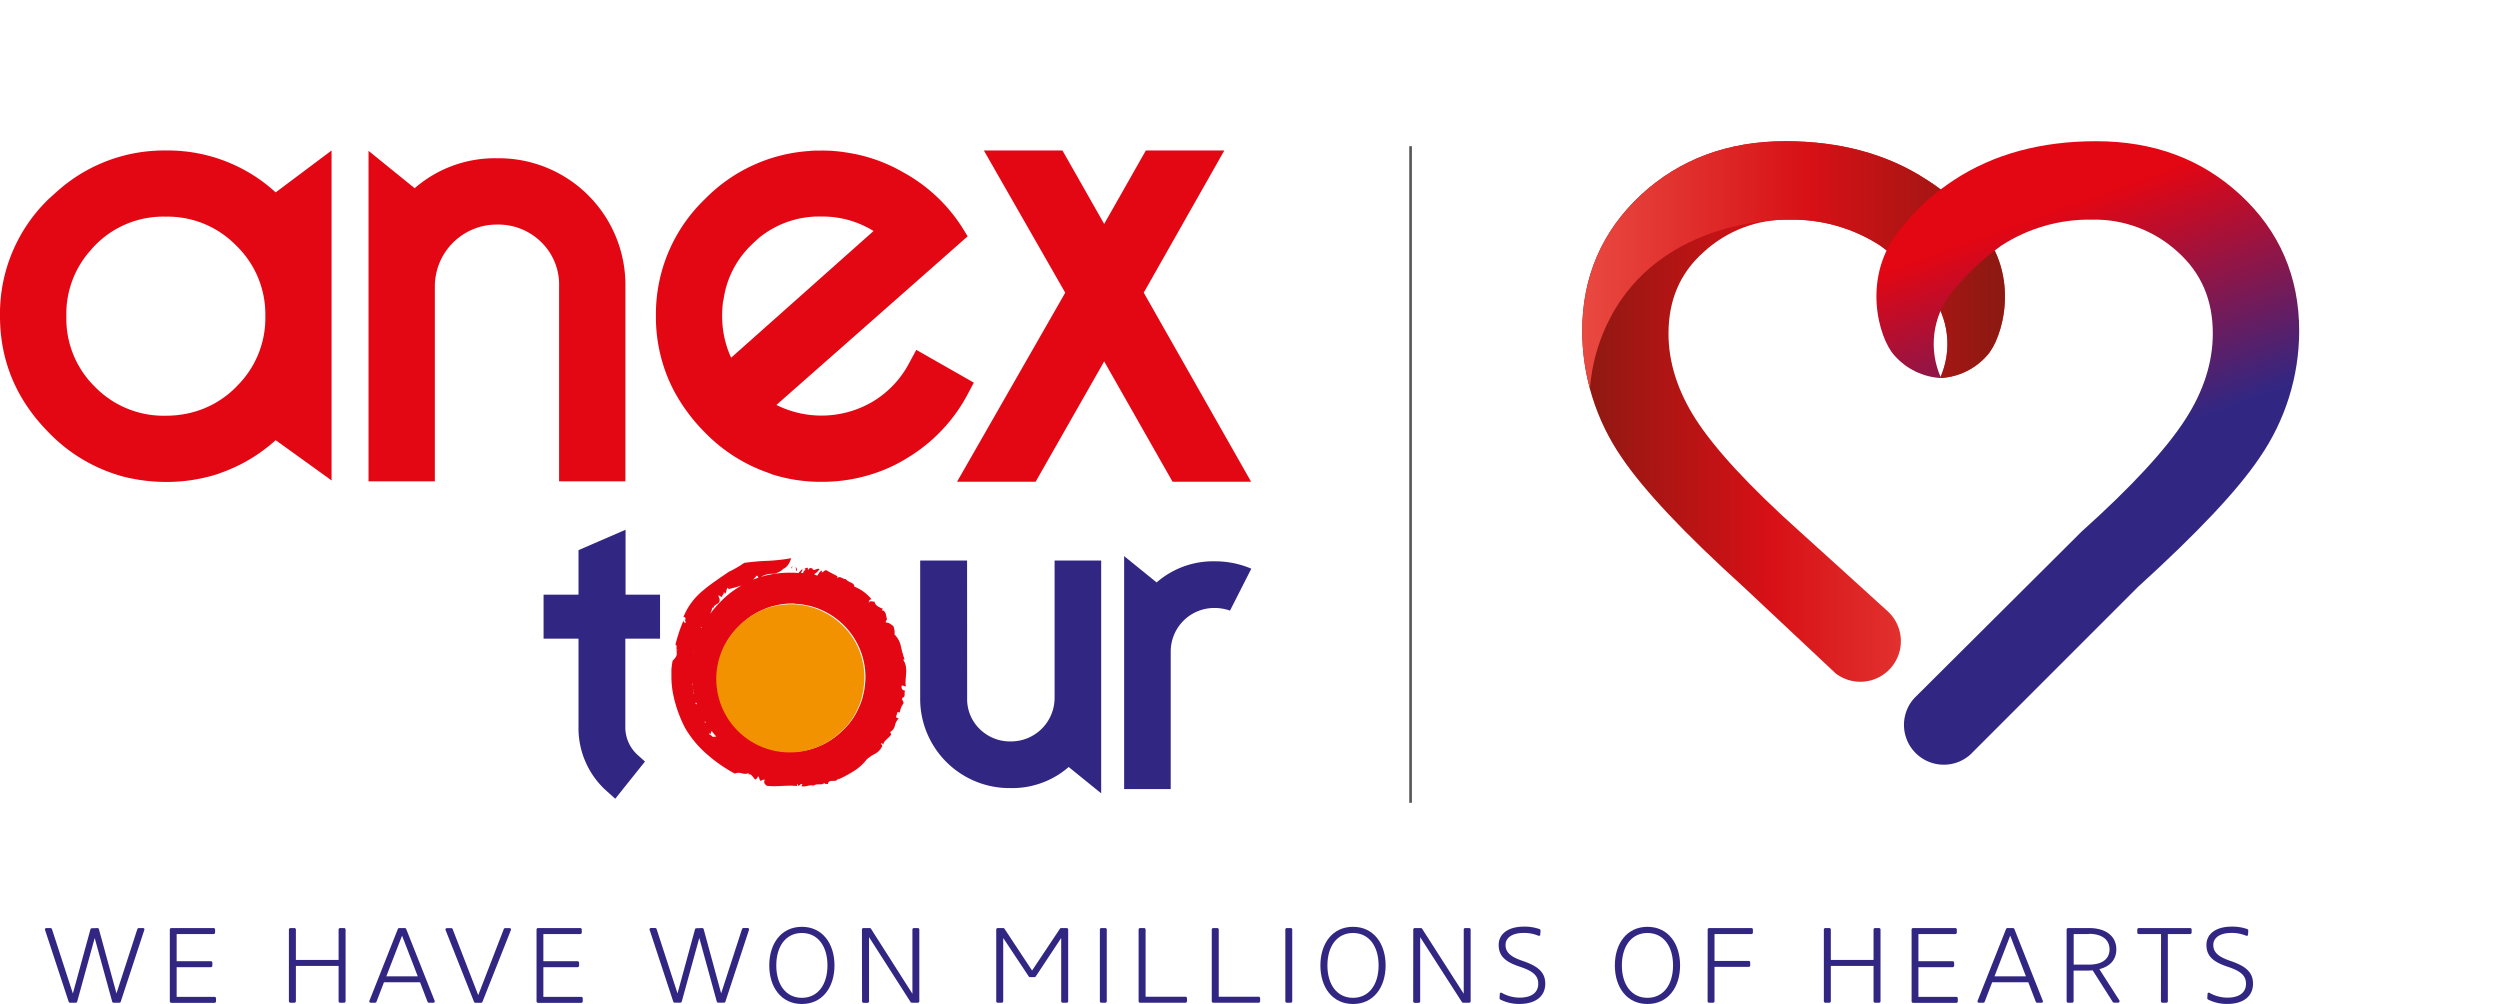 <?xml version="1.0" encoding="UTF-8"?> <svg xmlns="http://www.w3.org/2000/svg" xmlns:xlink="http://www.w3.org/1999/xlink" id="Слой_1" data-name="Слой 1" viewBox="0 0 643.9 258.59"><defs><style>.cls-1,.cls-3{fill:none;}.cls-2{fill:#312783;}.cls-3{stroke:#575756;stroke-miterlimit:10;stroke-width:0.68px;}.cls-4{clip-path:url(#clip-path);}.cls-5{fill:url(#Безымянный_градиент);}.cls-6{clip-path:url(#clip-path-2);}.cls-7{fill:url(#Безымянный_градиент_2);}.cls-8{clip-path:url(#clip-path-3);}.cls-9{fill:url(#Безымянный_градиент_3);}.cls-10{fill:#e30613;}.cls-11{fill:#f39200;}</style><clipPath id="clip-path" transform="translate(0 36.37)"><path class="cls-1" d="M422.64,13.84c-10,9.29-15.13,21.08-15.13,35.05a57.58,57.58,0,0,0,10.18,32.6c5.75,8.47,16,19.36,31.34,33.28l23.82,22.35a10.45,10.45,0,0,0,13.51-15.9C474,110,475.89,111.69,463.52,100.51,450.66,89,441.66,79.25,436.74,71.59c-4.64-7.23-7-14.64-7-22,0-8.68,2.95-15.57,9-21A31.68,31.68,0,0,1,461,20.2a41.59,41.59,0,0,1,23.3,6.7A67.24,67.24,0,0,1,497.2,39.17l-.08,0A21.33,21.33,0,0,1,499.69,61a17.16,17.16,0,0,0,12.13-5.85c3.91-4.26,8.76-20.34-1.84-32.78l0,0A54.72,54.72,0,0,0,496.27,9.94C486.2,3.34,473.94,0,459.81,0c-14.73,0-27.24,4.65-37.18,13.84"></path></clipPath><linearGradient id="Безымянный_градиент" x1="-299.18" y1="556.15" x2="-298.18" y2="556.15" gradientTransform="matrix(108.91, 0, 0, -108.91, 32990.38, 60675.5)" gradientUnits="userSpaceOnUse"><stop offset="0" stop-color="#8c1912"></stop><stop offset="0.45" stop-color="#d71016"></stop><stop offset="1" stop-color="#e94a41"></stop></linearGradient><clipPath id="clip-path-2" transform="translate(0 36.37)"><path class="cls-1" d="M422.64,13.84c-10,9.29-15.13,21.08-15.13,35.05a56.49,56.49,0,0,0,2,14.82,46.8,46.8,0,0,1,8.06-22.92C431.84,20.27,458.1,20.16,461,20.2a41.59,41.59,0,0,1,23.3,6.7A67.24,67.24,0,0,1,497.2,39.17l-.08,0A21.33,21.33,0,0,1,499.69,61a17.16,17.16,0,0,0,12.13-5.85c3.91-4.26,8.76-20.34-1.84-32.78l0,0A54.72,54.72,0,0,0,496.27,9.94C486.2,3.34,473.94,0,459.81,0c-14.73,0-27.24,4.65-37.18,13.84"></path></clipPath><linearGradient id="Безымянный_градиент_2" x1="-299.18" y1="556.16" x2="-298.18" y2="556.16" gradientTransform="matrix(108.91, 0, 0, -108.91, 32990.38, 60637.76)" gradientUnits="userSpaceOnUse"><stop offset="0" stop-color="#e94a41"></stop><stop offset="0.55" stop-color="#d71016"></stop><stop offset="1" stop-color="#8c1912"></stop></linearGradient><clipPath id="clip-path-3" transform="translate(0 36.37)"><path class="cls-1" d="M539.82,0c-14.13,0-26.39,3.34-36.46,9.94a65.61,65.61,0,0,0-6.86,5.18c-.6.52-1.14,1-1.63,1.49l-.07.07,0,0a72.93,72.93,0,0,0-5.09,5.65l0,0c-10.6,12.44-5.75,28.52-1.84,32.78A17.16,17.16,0,0,0,499.94,61a21.34,21.34,0,0,1,2.58-21.88h0A67.22,67.22,0,0,1,515.44,26.9a41.59,41.59,0,0,1,23.3-6.7,31.67,31.67,0,0,1,22.19,8.33c6.06,5.48,9,12.36,9,21,0,7.38-2.35,14.79-7,22C558,79.25,549,89,536.17,100.51l-43,42.81-.1.09,0,0h0A10.26,10.26,0,0,0,507.46,158h0l.08-.08.16-.16,43-43C566,100.84,576.26,90,582,81.48a57.59,57.59,0,0,0,10.18-32.6c0-14-5.09-25.76-15.14-35.05S554.61,0,539.88,0h-.06"></path></clipPath><linearGradient id="Безымянный_градиент_3" x1="-299.18" y1="556.16" x2="-298.18" y2="556.16" gradientTransform="matrix(0, 142.94, 142.94, 0, -78959.59, 42765.33)" gradientUnits="userSpaceOnUse"><stop offset="0" stop-color="#e30613"></stop><stop offset="0.13" stop-color="#e30613"></stop><stop offset="0.18" stop-color="#ce0a20"></stop><stop offset="0.57" stop-color="#312783"></stop><stop offset="1" stop-color="#312783"></stop></linearGradient></defs><title>Anex_Kalpli_Logo_EN</title><path class="cls-2" d="M25.1,202.66a.4.4,0,0,1,.38.3L30,219.49l5.37-16.55a.46.46,0,0,1,.38-.28h1.07a.35.35,0,0,1,.34.51L31.1,221.62a.38.38,0,0,1-.36.27H29.28a.4.4,0,0,1-.39-.29l-4.5-16.38L19.88,221.6a.38.38,0,0,1-.37.29H18.07a.4.4,0,0,1-.39-.27l-6.07-18.44a.35.35,0,0,1,.34-.51H13a.39.39,0,0,1,.39.28l5.38,16.56L23.29,203a.38.38,0,0,1,.37-.29Z" transform="translate(0 36.37)"></path><path class="cls-2" d="M43.74,203.06a.38.38,0,0,1,.4-.4H55a.39.39,0,0,1,.4.4v.74a.39.39,0,0,1-.4.4H45.5v7h8.8a.4.4,0,0,1,.4.4v.74a.4.4,0,0,1-.4.4H45.5v7.64h9.74a.39.39,0,0,1,.4.4v.74a.39.39,0,0,1-.4.4H44.14a.38.38,0,0,1-.4-.4Z" transform="translate(0 36.37)"></path><path class="cls-2" d="M74.41,203.06a.39.39,0,0,1,.4-.4h1a.39.39,0,0,1,.4.4v7.81h11v-7.81a.39.39,0,0,1,.4-.4h1a.39.39,0,0,1,.4.4v18.43a.39.39,0,0,1-.4.4h-1a.39.39,0,0,1-.4-.4v-9.08h-11v9.08a.39.39,0,0,1-.4.4h-1a.39.39,0,0,1-.4-.4Z" transform="translate(0 36.37)"></path><path class="cls-2" d="M104.26,202.66a.41.41,0,0,1,.38.29l7.29,18.4c.11.27,0,.54-.32.54h-1.13a.38.38,0,0,1-.37-.26l-1.92-5H98.89l-1.92,5a.38.38,0,0,1-.37.26H95.5a.36.36,0,0,1-.34-.54l7.29-18.4a.41.41,0,0,1,.38-.29Zm-4.76,12.44h8.1l-4.05-10.49Z" transform="translate(0 36.37)"></path><path class="cls-2" d="M123.17,219.94l6.58-17a.38.38,0,0,1,.37-.26h1.13c.3,0,.43.26.32.54l-7.29,18.4a.41.41,0,0,1-.39.29h-1.43a.41.41,0,0,1-.39-.29l-7.29-18.4a.36.36,0,0,1,.34-.54h1.1a.38.38,0,0,1,.37.26Z" transform="translate(0 36.37)"></path><path class="cls-2" d="M138.19,203.06a.38.38,0,0,1,.4-.4h10.85a.39.39,0,0,1,.4.4v.74a.39.39,0,0,1-.4.4h-9.49v7h8.8a.4.4,0,0,1,.4.4v.74a.4.4,0,0,1-.4.4h-8.8v7.64h9.74a.39.39,0,0,1,.4.4v.74a.39.39,0,0,1-.4.4h-11.1a.38.38,0,0,1-.4-.4Z" transform="translate(0 36.37)"></path><path class="cls-2" d="M180.86,202.66a.4.4,0,0,1,.38.3l4.5,16.52,5.37-16.55a.46.46,0,0,1,.38-.28h1.07a.36.36,0,0,1,.34.51l-6.06,18.44a.38.38,0,0,1-.36.27H185a.4.4,0,0,1-.39-.29l-4.5-16.38-4.51,16.38a.38.38,0,0,1-.37.29h-1.44a.4.4,0,0,1-.39-.27l-6.07-18.44a.35.35,0,0,1,.34-.51h1.06a.39.39,0,0,1,.39.28l5.38,16.56L179,203a.38.38,0,0,1,.37-.29Z" transform="translate(0 36.37)"></path><path class="cls-2" d="M206.53,222.22c-5.3,0-8.4-4.31-8.4-9.94s3.1-9.94,8.4-9.94,8.4,4.31,8.4,9.94-3.1,9.94-8.4,9.94m0-18.29c-4.09,0-6.59,3.38-6.59,8.35s2.5,8.35,6.59,8.35,6.59-3.38,6.59-8.35-2.5-8.35-6.59-8.35" transform="translate(0 36.37)"></path><path class="cls-2" d="M222,203.06a.39.39,0,0,1,.4-.4H224a.39.39,0,0,1,.34.19L235,219.58V203.06a.38.38,0,0,1,.4-.4h1a.38.38,0,0,1,.38.4v18.43a.38.38,0,0,1-.38.4h-1.54a.39.39,0,0,1-.34-.19L223.83,205v16.52a.39.39,0,0,1-.4.4h-1a.39.39,0,0,1-.4-.4Z" transform="translate(0 36.37)"></path><path class="cls-2" d="M265.29,215.3a.4.4,0,0,1-.33-.18l-6.57-9.9v16.27a.39.39,0,0,1-.4.4h-1a.39.39,0,0,1-.4-.4V203.06a.39.39,0,0,1,.4-.4h1.39a.43.43,0,0,1,.33.17l7.11,10.77L273,202.83a.38.38,0,0,1,.33-.17h1.39a.39.39,0,0,1,.4.4v18.43a.39.39,0,0,1-.4.4h-1a.39.39,0,0,1-.4-.4V205.22l-6.55,9.9a.4.4,0,0,1-.33.18Z" transform="translate(0 36.37)"></path><path class="cls-2" d="M284.66,202.66a.38.38,0,0,1,.4.4v18.43a.38.38,0,0,1-.4.4h-1a.38.38,0,0,1-.38-.4V203.06a.38.38,0,0,1,.38-.4Z" transform="translate(0 36.37)"></path><path class="cls-2" d="M293.26,203.06a.39.39,0,0,1,.4-.4h1a.39.39,0,0,1,.4.4v17.29h10.26a.39.39,0,0,1,.4.4v.74a.39.39,0,0,1-.4.4H293.66a.39.39,0,0,1-.4-.4Z" transform="translate(0 36.37)"></path><path class="cls-2" d="M312.1,203.06a.39.39,0,0,1,.4-.4h1a.39.39,0,0,1,.4.4v17.29h10.26a.39.39,0,0,1,.4.4v.74a.39.39,0,0,1-.4.4H312.5a.39.39,0,0,1-.4-.4Z" transform="translate(0 36.37)"></path><path class="cls-2" d="M332.43,202.66a.38.38,0,0,1,.4.4v18.43a.38.38,0,0,1-.4.4h-1a.38.38,0,0,1-.38-.4V203.06a.38.38,0,0,1,.38-.4Z" transform="translate(0 36.37)"></path><path class="cls-2" d="M348.48,222.22c-5.3,0-8.4-4.31-8.4-9.94s3.1-9.94,8.4-9.94,8.4,4.31,8.4,9.94-3.1,9.94-8.4,9.94m0-18.29c-4.09,0-6.59,3.38-6.59,8.35s2.5,8.35,6.59,8.35,6.59-3.38,6.59-8.35-2.5-8.35-6.59-8.35" transform="translate(0 36.37)"></path><path class="cls-2" d="M364,203.06a.39.39,0,0,1,.4-.4h1.55a.39.39,0,0,1,.34.19L377,219.58V203.06a.38.38,0,0,1,.4-.4h1a.38.38,0,0,1,.38.4v18.43a.38.38,0,0,1-.38.4h-1.54a.39.39,0,0,1-.34-.19L365.78,205v16.52a.39.39,0,0,1-.4.4h-1a.39.39,0,0,1-.4-.4Z" transform="translate(0 36.37)"></path><path class="cls-2" d="M396.71,204.34c0,.29-.27.39-.54.27a9.55,9.55,0,0,0-3.76-.69c-3,0-4.64,1.28-4.64,3.09s1.18,3,4.23,4.05c4.17,1.39,6,3,6,5.93,0,3.2-2.43,5.22-6.7,5.22a10.78,10.78,0,0,1-4.86-1.13.43.43,0,0,1-.22-.44l.07-1a.33.33,0,0,1,.54-.27,9.37,9.37,0,0,0,4.57,1.21c3.16,0,4.79-1.39,4.79-3.57s-1.46-3.31-4.78-4.41c-3.56-1.18-5.41-2.65-5.41-5.59s2.57-4.72,6.48-4.72a11.58,11.58,0,0,1,4,.62.42.42,0,0,1,.3.44Z" transform="translate(0 36.37)"></path><path class="cls-2" d="M579,204.34c0,.29-.27.39-.54.27a9.55,9.55,0,0,0-3.76-.69c-3,0-4.64,1.28-4.64,3.09s1.18,3,4.23,4.05c4.17,1.39,6,3,6,5.93,0,3.2-2.43,5.22-6.7,5.22a10.78,10.78,0,0,1-4.86-1.13.43.43,0,0,1-.22-.44l.07-1a.33.33,0,0,1,.54-.27,9.37,9.37,0,0,0,4.57,1.21c3.16,0,4.79-1.39,4.79-3.57s-1.46-3.31-4.78-4.41c-3.56-1.18-5.41-2.65-5.41-5.59s2.57-4.72,6.48-4.72a11.58,11.58,0,0,1,4,.62.42.42,0,0,1,.3.44Z" transform="translate(0 36.37)"></path><path class="cls-2" d="M424.32,222.22c-5.3,0-8.4-4.31-8.4-9.94s3.1-9.94,8.4-9.94,8.4,4.31,8.4,9.94-3.1,9.94-8.4,9.94m0-18.29c-4.09,0-6.59,3.38-6.59,8.35s2.5,8.35,6.59,8.35,6.59-3.38,6.59-8.35-2.5-8.35-6.59-8.35" transform="translate(0 36.37)"></path><path class="cls-2" d="M439.83,203.06a.38.38,0,0,1,.4-.4h10.86a.38.38,0,0,1,.39.4v.74a.38.38,0,0,1-.39.4h-9.5v6.92h8.8a.39.39,0,0,1,.4.38v.76a.4.4,0,0,1-.4.4h-8.8v8.83a.38.38,0,0,1-.38.4h-1a.38.38,0,0,1-.4-.4Z" transform="translate(0 36.37)"></path><path class="cls-2" d="M469.75,203.06a.39.39,0,0,1,.4-.4h1a.39.39,0,0,1,.4.4v7.81h11v-7.81a.39.39,0,0,1,.4-.4h1a.39.39,0,0,1,.4.4v18.43a.39.39,0,0,1-.4.4h-1a.39.39,0,0,1-.4-.4v-9.08h-11v9.08a.39.39,0,0,1-.4.4h-1a.39.39,0,0,1-.4-.4Z" transform="translate(0 36.37)"></path><path class="cls-2" d="M492.35,203.06a.38.38,0,0,1,.4-.4H503.6a.39.39,0,0,1,.4.4v.74a.39.39,0,0,1-.4.4h-9.49v7h8.8a.4.4,0,0,1,.4.4v.74a.4.4,0,0,1-.4.4h-8.8v7.64h9.74a.39.39,0,0,1,.4.4v.74a.39.39,0,0,1-.4.4h-11.1a.38.38,0,0,1-.4-.4Z" transform="translate(0 36.37)"></path><path class="cls-2" d="M518.46,202.66a.41.41,0,0,1,.38.29l7.29,18.4c.11.27,0,.54-.32.54H524.7a.38.38,0,0,1-.37-.26l-1.92-5H513.1l-1.92,5a.38.38,0,0,1-.37.26h-1.1a.36.36,0,0,1-.34-.54l7.29-18.4a.41.41,0,0,1,.39-.29Zm-4.76,12.44h8.1l-4.05-10.49Z" transform="translate(0 36.37)"></path><path class="cls-2" d="M540.73,213.27l5.12,8c.18.29,0,.6-.29.6h-1.07a.39.39,0,0,1-.34-.19L539,213.57c-.44,0-1,.05-1.4.05h-3.52v7.87a.39.39,0,0,1-.4.4h-1a.39.39,0,0,1-.4-.4V203.06a.39.39,0,0,1,.4-.4h5.4c4.19,0,7,2,7,5.49,0,2.58-1.53,4.39-4.42,5.11M538,204.2h-3.9v7.88H538c3.43,0,5.33-1.46,5.33-3.93s-1.89-4-5.33-4" transform="translate(0 36.37)"></path><path class="cls-2" d="M556.6,204.2h-5.74a.38.38,0,0,1-.38-.4v-.74a.38.38,0,0,1,.38-.4h13.22a.39.39,0,0,1,.4.4v.74a.39.39,0,0,1-.4.4h-5.73v17.29a.38.38,0,0,1-.4.4h-1a.38.38,0,0,1-.38-.4Z" transform="translate(0 36.37)"></path><line class="cls-3" x1="363.31" y1="37.65" x2="363.31" y2="206.78"></line><g class="cls-4"><rect class="cls-5" x="407.5" y="36.37" width="113.09" height="140.36"></rect></g><g class="cls-6"><rect class="cls-7" x="407.5" y="36.37" width="113.09" height="63.71"></rect></g><g class="cls-8"><rect class="cls-9" x="454.94" y="-14.5" width="161.35" height="189.88" transform="translate(4.79 224.41) rotate(-20)"></rect></g><path class="cls-10" d="M198.43,85.66a41.31,41.31,0,0,0,13.19,2.07,42.43,42.43,0,0,0,13.25-2.07,39.59,39.59,0,0,0,8.93-4.15,42.21,42.21,0,0,0,15.43-16.33l1.59-3L236,53.74,234.24,57a25.36,25.36,0,0,1-9.34,10,26,26,0,0,1-24.93.93l36.8-32.44,12.46-11-1.58-2.55a41.79,41.79,0,0,0-15.15-14,40.74,40.74,0,0,0-14.33-5,38.06,38.06,0,0,0-6.54-.53c-1.13,0-2.23,0-3.32.12a41.42,41.42,0,0,0-26.69,12.32A41.05,41.05,0,0,0,168.94,45a41,41,0,0,0,4.39,18.8,45.7,45.7,0,0,0,8.25,11.24,41.92,41.92,0,0,0,16.86,10.56M186.32,41.05v0a24.19,24.19,0,0,1,7.07-14.2c.69-.69,1.42-1.35,2.15-2h0a24.48,24.48,0,0,1,16-5.45,24.89,24.89,0,0,1,13.45,3.73L188.31,55.76A25.48,25.48,0,0,1,186,45a26.84,26.84,0,0,1,.27-4" transform="translate(0 36.37)"></path><path class="cls-10" d="M42.73,2.39A41.25,41.25,0,0,0,14.63,13c-.65.57-1.3,1.18-2,1.79A41.1,41.1,0,0,0,0,45.06C0,56.81,4.39,66.83,12.64,75.12A41.74,41.74,0,0,0,32.22,86.5a45.51,45.51,0,0,0,10.51,1.26A42.79,42.79,0,0,0,53.28,86.5c.94-.21,1.87-.49,2.77-.78.35-.13.72-.25,1.09-.4h0A41.81,41.81,0,0,0,71,77L84.2,86.5l1.2.89v-85L71,13.18A41.07,41.07,0,0,0,42.73,2.39M60.88,63.23a24.6,24.6,0,0,1-13.6,7.09,26.11,26.11,0,0,1-4.55.38A24.67,24.67,0,0,1,24.49,63.3a24.57,24.57,0,0,1-7.4-18.24,24.51,24.51,0,0,1,6.18-16.89c.37-.46.77-.89,1.21-1.35a24.52,24.52,0,0,1,18.23-7.39,24.62,24.62,0,0,1,18.16,7.48,24.59,24.59,0,0,1,7.47,18.15,24.61,24.61,0,0,1-7.47,18.16" transform="translate(0 36.37)"></path><path class="cls-10" d="M144,87.61h17.08V37.47A32.64,32.64,0,0,0,128,4.39a31.43,31.43,0,0,0-21.2,7.72L94.92,2.48V87.61H112V37.47a15.93,15.93,0,0,1,16-16A15.72,15.72,0,0,1,139.41,26,15.26,15.26,0,0,1,144,37.47Z" transform="translate(0 36.37)"></path><polygon class="cls-10" points="322.23 124.07 294.58 75.38 315.34 38.75 295.13 38.75 284.39 57.68 273.64 38.75 253.4 38.75 274.36 75.39 246.5 124.07 266.74 124.07 284.39 93.08 302 124.07 322.23 124.07"></polygon><path class="cls-2" d="M161.12,116.78h0V100.07L149,105.32V116.8h-9v11.32h9v16.2h0v6.36a21.75,21.75,0,0,0,6.5,16c.27.27.56.51.83.76l2.13,1.92,7.66-9.59-1.89-1.69-.07-.07a9.6,9.6,0,0,1-3.1-7.32V128.12H170V116.8h-8.85Z" transform="translate(0 36.37)"></path><path class="cls-10" d="M204.18,109.64c-.19-.24-.3,0-.39.29.7.37-.21-.12.39-.29" transform="translate(0 36.37)"></path><path class="cls-10" d="M207.11,110.18s.1,0,.14-.09-.12,0-.14.09" transform="translate(0 36.37)"></path><path class="cls-10" d="M209.31,166.06h0a1.31,1.31,0,0,0-.22.18c.1,0,.14-.07.24-.17" transform="translate(0 36.37)"></path><path class="cls-10" d="M232.38,133.64l.59-.22a23.91,23.91,0,0,1-.94-3.37,6,6,0,0,0-1.64-3,4.26,4.26,0,0,0-.33-2.2c-.8-.51-.89-.8-1.87-.89-.18-.23.15-.61.28-.82-.34-.94-.17-2.25-1.44-2.35l.41-.34c-.9-.36-2.07-.83-2.2-1.88-.51.12-1.22-.41-1.4.28-.31-.16.48-.74-.15-.62l.77-.27a10.88,10.88,0,0,0-4.43-3.24c.08-1.05-1.51-1-2.17-1.93-.78.09-1.43-1-2.33-.24l.19-.49c-.73-.42-1.76-.87-2.72-1.47-.58-.34-.81.39-1.37.5l.12-.51c-.6.15-.92.83-1.23,1.29h0s-.09,0-.15,0c-.22-.21-.37,0-.64-.4a3.63,3.63,0,0,0,1.33-1.26c-.61-.4-1.54.76-1.78-.12-.54-.29-1-.15-1.16.53.15-.21-.3-.46.06-.72a1.11,1.11,0,0,0-.94.24c.07,0,.16.1.23.09-.24.43-.55.47-.62,1a1.76,1.76,0,0,0-.49,0c0-.45.5-.73.25-1-.35.33-.67.68-1,1a12.27,12.27,0,0,0-1.82-.09A25.33,25.33,0,0,0,196,112.2h0a5.36,5.36,0,0,1,2.64-.78,4.28,4.28,0,0,0,3.12-1.29c1.5-.6,2-2.73,2-2.73a45,45,0,0,1-5.89.67,58.57,58.57,0,0,0-6.2.54,25.9,25.9,0,0,1-4,2.31c-1.14.81-2.28,1.55-3.4,2.36l-.85.6-.86.64-.35.26-.09.07,0,0,0,0h0l0,0-.2.16-.81.68a17,17,0,0,0-5.1,6.88c.4-.15.6.34.58.65l-.25,0,.29.64c-.13.41-.67-.06-.59-.42a41.85,41.85,0,0,0-2.08,6.24c.74.31-.19,1.13.61,1.37-.17.06-.19,0-.33-.13.14,1.57.18,1.63-1,2.91-.07.36-.13.73-.18,1.08s-.1.81-.13,1.15l0,.46,0,.58v1.1a23.66,23.66,0,0,0,.48,4.41,34,34,0,0,0,3,8.44,26.72,26.72,0,0,0,5.66,6.83,38.15,38.15,0,0,0,7.19,5,2.57,2.57,0,0,1,1.81-.07,2.91,2.91,0,0,0,1.83-.06l-.23.33c1-.17,1,.53,1.9,1.37.15-.42.44,0,.54-.72.54-.49.33,1.19,1,1-.07.26.1-.43.15-.17.83-.24.71-.16.63.13s-.2.79.66,1.34c2.7.31,5.41-.28,7.84.08-.16,0-.24-.54,0-.57.29,1.19.8-.36,1.25.08,0,.24-.2.33-.31.45,1.19.41,2-.43,3.18-.09a2.3,2.3,0,0,1,1.43-.33c.59,0,1.15,0,1.42-.42,0,.51.56.21.85.37.14-.79.66-.83,1.23-.84s1.21,0,1.44-.64l.07.24a34.52,34.52,0,0,0,3.92-2.1,12.55,12.55,0,0,0,3.33-3,10,10,0,0,1,2.15-1.47,4.14,4.14,0,0,0,1.87-2c.07-.38-.34-.37-.27-.67.29-.32.34.29.57.25.11-1,1.37-1.56,2-2.54-.12-.23,0-.53-.35-.62a2.45,2.45,0,0,0,1.32-1.68,3.7,3.7,0,0,1,1-1.88c-1.3-.1-.31-1-.42-1.48.14-.21.46-.12.66,0a5.64,5.64,0,0,1,1-2.43c0-.55-.61-.85-.29-1.41.94-.2.3-1.28.71-1.82a.9.9,0,0,1-.83-1.35l1,.3c-.42-2,.82-4.76-.71-6.92m-54,7.72,0-.06a1.23,1.23,0,0,0,0,.34.21.21,0,0,1-.07-.28m28.92-30.18s0,0,0,.06h0a.41.41,0,0,0-.24,0,.26.26,0,0,1,.29,0m-2.87,8a18.84,18.84,0,0,1,11.61,4.51l.11.1a18.87,18.87,0,0,1,6.55,14.29,18.38,18.38,0,0,1-.22,2.68l0,.14c-.1.63-.22,1.25-.38,1.87,0,.1-.05.21-.08.31s0,.14-.06.2l0,.11a18.76,18.76,0,0,1-1.23,3.11l-.14.3h0l-.09.19a19.24,19.24,0,0,1-1,1.71c-.32.46-.66.92-1,1.36l-.29.33-.29.32q-.59.66-1.24,1.26l-.37.34-.22.2-.19.17a18.93,18.93,0,0,1-25.47-28l.09-.09a18.84,18.84,0,0,1,5.23-3.65c.41-.19.82-.37,1.24-.54s.85-.33,1.29-.47c.29-.09.58-.15.87-.22l.3-.08a19.06,19.06,0,0,1,4.38-.53c.23,0,.45,0,.67,0M194.77,112c.3-.29.44.17.56.44h0c-.44.12-.9.29-1.31.44l-.06,0a4.87,4.87,0,0,0,.84-.91m-11.39,8.11c.18,0,.2.19.3.34,0-.69.58-1,1-1.26a1.09,1.09,0,0,0,.53-1.48L185,117c.36,0,.69.37,1,.4-.15-.49.67-.77.38-1.32.27.14.2.31.33.46.47-.23.28-1.37.83-1.51l.07.35c1.24-.32,2.56-.65,3.76-1.08,0,0,0,0-.08,0h0s0,0-.09,0h0s0,.06-.08.06a23.21,23.21,0,0,0-5.35,4.07,26,26,0,0,0-2.86,3.32,7.92,7.92,0,0,0,.57-1.73m-2.7,5.2c-.08,0-.08.09-.08.17a1.13,1.13,0,0,0-.3-.32,1,1,0,0,1,.38.15m-2.16,6.41h0a.63.63,0,0,0-.08.4c0-.14,0-.26,0-.39l.12,0m-.29,8.09a1,1,0,0,0,.09.53v0s0,0,0,.06a3.16,3.16,0,0,0-.24-.54.55.55,0,0,0,.14-.09m.08,2.4a.89.89,0,0,1,.28-.06s0,0,0,0a.51.51,0,0,0,0,.24,1.28,1.28,0,0,0-.32-.21m.55,1.25h0v0l0,0m.24,1.32h.19a.72.72,0,0,0,.17.36v0c-.26,0-.5.06-.36-.4m.36.71.07,0v0l0,0v0s-.07,0-.12-.06m2.16,4.6c-.18-.18-.18-.32-.1-.44v0a3.33,3.33,0,0,0,.22.37l-.13.06m1.9,3.64c0-.28-.81-.65-1-.83.3-.41.11.19.46,0l.2-.68c.06.06.11,0,.17,0l0,.05a13.63,13.63,0,0,0,1.11,1.31,6.91,6.91,0,0,1-1,.1m1.57.86c.08,0,.14,0,.2-.11h0a.08.08,0,0,0,0,.06Z" transform="translate(0 36.37)"></path><path class="cls-10" d="M231.6,147.36l-.09-.08c0,.12,0,.22-.07.35Z" transform="translate(0 36.37)"></path><path class="cls-10" d="M204.94,109.57a6.61,6.61,0,0,0,.17,1.22c.35-.54,0-.8-.17-1.22" transform="translate(0 36.37)"></path><path class="cls-11" d="M199.4,119.73l-.3.08c-.29.08-.59.14-.87.22-.44.14-.87.3-1.29.47s-.83.34-1.24.54a18.85,18.85,0,0,0-5.23,3.65l-.09.08a18.93,18.93,0,0,0,25.47,28l.19-.17.22-.2.37-.33a17.39,17.39,0,0,0,1.24-1.26l.29-.32.29-.32q.54-.66,1-1.36c.37-.55.71-1.12,1-1.71l.08-.18h0l.14-.3a18.69,18.69,0,0,0,1.23-3.11,1.06,1.06,0,0,1,0-.11l.05-.2.08-.31c.16-.61.28-1.23.38-1.87,0,0,0-.09,0-.14a18.57,18.57,0,0,0-6.33-17l-.11-.1a18.86,18.86,0,0,0-11.61-4.51l-.68,0a19,19,0,0,0-4.38.53" transform="translate(0 36.37)"></path><path class="cls-2" d="M312.83,108.2a22.13,22.13,0,0,0-14.93,5.44l-8.37-6.78v60h12V131.5a11.22,11.22,0,0,1,11.27-11.28,11.93,11.93,0,0,1,4,.68l5.49-10.8a23.74,23.74,0,0,0-9.54-1.9" transform="translate(0 36.37)"></path><path class="cls-2" d="M249.08,108H237v35.31a23,23,0,0,0,23.32,23.3,22.13,22.13,0,0,0,14.93-5.43l8.37,6.78V108h-12v35.31a11.22,11.22,0,0,1-11.27,11.28,11.08,11.08,0,0,1-8-3.18,10.75,10.75,0,0,1-3.25-8.09Z" transform="translate(0 36.37)"></path></svg> 